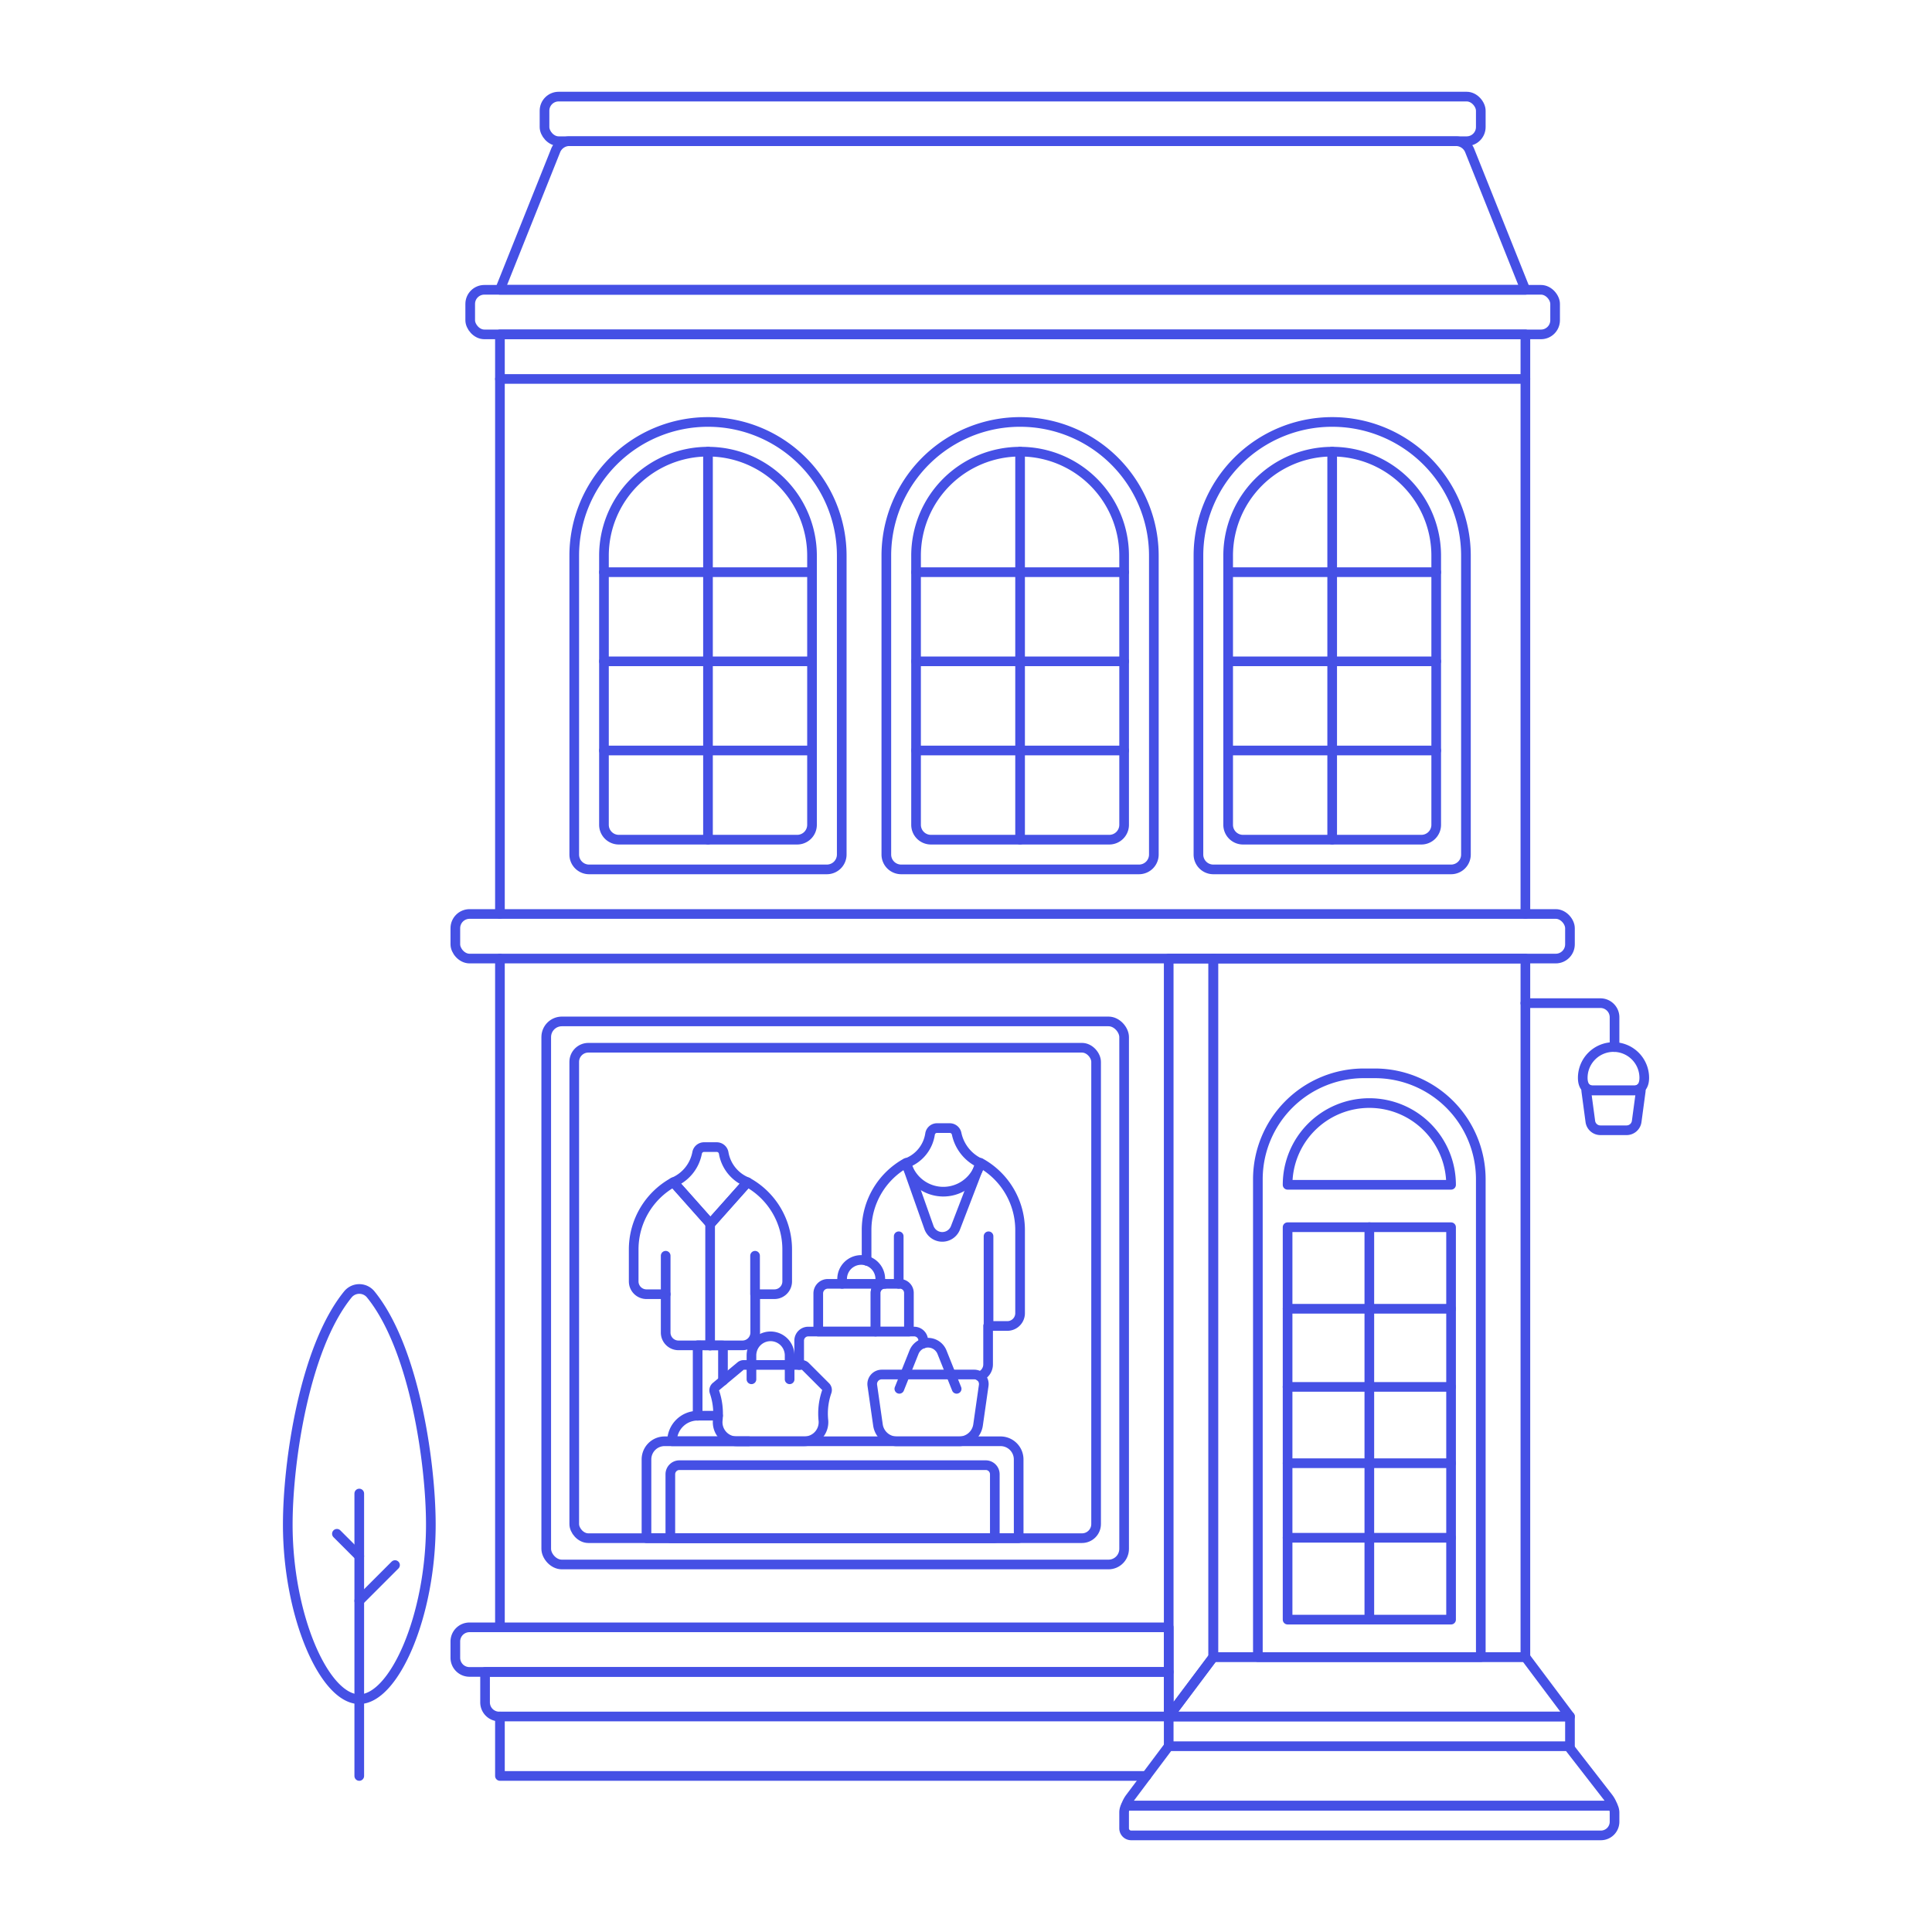 <svg xmlns="http://www.w3.org/2000/svg" viewBox="0 0 200 200"><g class="nc-icon-wrapper"><defs/><path class="a" d="M44.6 157.821c0-6.32-1.686-18.26-6.235-23.839a1.524 1.524 0 0 0-2.341 0c-4.549 5.578-6.234 17.513-6.234 23.829 0 9.476 3.794 18.089 7.4 18.089s7.41-8.607 7.41-18.079z" fill="none" stroke="#4550e5" stroke-linecap="round" stroke-linejoin="round"/><path class="a" d="M37.191 183.848V154.61" fill="none" stroke="#4550e5" stroke-linecap="round" stroke-linejoin="round"/><path class="a" d="M37.191 165.718l3.702-3.703" fill="none" stroke="#4550e5" stroke-linecap="round" stroke-linejoin="round"/><path class="a" d="M37.191 161.09l-2.314-2.314" fill="none" stroke="#4550e5" stroke-linecap="round" stroke-linejoin="round"/><path class="a" d="M85.6 90H60.984a1.539 1.539 0 0 1-1.539-1.539V57.526A13.846 13.846 0 0 1 73.291 43.68a13.846 13.846 0 0 1 13.846 13.846v30.935A1.539 1.539 0 0 1 85.6 90z" fill="none" stroke="#4550e5" stroke-linecap="round" stroke-linejoin="round"/><path class="a" d="M117.906 90H93.291a1.539 1.539 0 0 1-1.538-1.539V57.526A13.846 13.846 0 0 1 105.6 43.68a13.846 13.846 0 0 1 13.846 13.846v30.935a1.539 1.539 0 0 1-1.54 1.539z" fill="none" stroke="#4550e5" stroke-linecap="round" stroke-linejoin="round"/><path class="a" d="M150.214 90H125.6a1.539 1.539 0 0 1-1.538-1.539V57.526a13.846 13.846 0 0 1 13.845-13.846 13.846 13.846 0 0 1 13.846 13.846v30.935A1.539 1.539 0 0 1 150.214 90z" fill="none" stroke="#4550e5" stroke-linecap="round" stroke-linejoin="round"/><path class="a" d="M51.753 34.615h106.154v4.615H51.753z" fill="none" stroke="#4550e5" stroke-linecap="round" stroke-linejoin="round"/><rect class="a" x="48.676" y="30" width="112.308" height="4.615" rx="1.463" fill="none" stroke="#4550e5" stroke-linecap="round" stroke-linejoin="round"/><rect class="a" x="56.368" y="10" width="96.923" height="4.615" rx="1.463" fill="none" stroke="#4550e5" stroke-linecap="round" stroke-linejoin="round"/><path class="a" d="M125.599 99.231h32.308v72.308h-32.308z" fill="none" stroke="#4550e5" stroke-linecap="round" stroke-linejoin="round"/><path class="a" d="M120.984 180.769v-3.077h41.538v3.077" fill="none" stroke="#4550e5" stroke-linecap="round" stroke-linejoin="round"/><path class="a" d="M162.522 177.692h-41.538l4.615-6.154h32.308l4.615 6.154z" fill="none" stroke="#4550e5" stroke-linecap="round" stroke-linejoin="round"/><path class="a" d="M116.554 186.923a1.452 1.452 0 0 0-.186.684v1.662a.731.731 0 0 0 .732.731h48.62a1.416 1.416 0 0 0 1.417-1.417v-.957a1.459 1.459 0 0 0-.2-.7z" fill="none" stroke="#4550e5" stroke-linecap="round" stroke-linejoin="round"/><path class="a" d="M116.554 186.923h50.387a3.079 3.079 0 0 0-.45-.832l-4.131-5.322h-41.376l-4 5.334a3.073 3.073 0 0 0-.43.82z" fill="none" stroke="#4550e5" stroke-linecap="round" stroke-linejoin="round"/><path class="a" d="M47.137 171.614a1.463 1.463 0 0 0 1.463 1.463h72.384v-4.615H48.6a1.462 1.462 0 0 0-1.463 1.462z" fill="none" stroke="#4550e5" stroke-linecap="round" stroke-linejoin="round"/><path class="a" d="M51.677 177.692h69.307v-4.615h-70.77v3.152a1.463 1.463 0 0 0 1.463 1.463z" fill="none" stroke="#4550e5" stroke-linecap="round" stroke-linejoin="round"/><rect class="a" x="47.137" y="94.615" width="115.385" height="4.615" rx="1.473" fill="none" stroke="#4550e5" stroke-linecap="round" stroke-linejoin="round"/><path class="a" d="M150.711 14.615H58.948a1.538 1.538 0 0 0-1.428.967L51.753 30h106.154l-5.767-14.418a1.54 1.54 0 0 0-1.429-.967z" fill="none" stroke="#4550e5" stroke-linecap="round" stroke-linejoin="round"/><path class="a" d="M157.907 103.846h7.768a1.462 1.462 0 0 1 1.462 1.463v3.081" fill="none" stroke="#4550e5" stroke-linecap="round" stroke-linejoin="round"/><path class="a" d="M153.291 171.538h-23.077v-49.456a10.971 10.971 0 0 1 10.972-10.971h1.134a10.971 10.971 0 0 1 10.971 10.971z" fill="none" stroke="#4550e5" stroke-linecap="round" stroke-linejoin="round"/><path class="a" d="M125.599 99.231h-4.615v78.461l4.615-6.154V99.231z" fill="none" stroke="#4550e5" stroke-linecap="round" stroke-linejoin="round"/><rect class="a" x="56.546" y="105.737" width="59.823" height="56.219" rx="1.62" fill="none" stroke="#4550e5" stroke-linecap="round" stroke-linejoin="round"/><rect class="a" x="59.445" y="108.462" width="54.023" height="50.769" rx="1.463" fill="none" stroke="#4550e5" stroke-linecap="round" stroke-linejoin="round"/><path class="a" d="M72.22 146.556v-7.293l2.622.019v3.652" fill="none" stroke="#4550e5" stroke-linecap="round" stroke-linejoin="round"/><path class="a" d="M77.517 149.2h-7.945a2.649 2.649 0 0 1 2.648-2.648h2.109" fill="none" stroke="#4550e5" stroke-linecap="round" stroke-linejoin="round"/><path class="a" d="M77.354 122.372a3.973 3.973 0 0 1-2.437-3.009.731.731 0 0 0-.722-.616h-1.311a.73.73 0 0 0-.719.6 4.13 4.13 0 0 1-2.258 2.95l-.2.085 3.832 4.309 3.837-4.309z" fill="none" stroke="#4550e5" stroke-linecap="round" stroke-linejoin="round"/><path class="a" d="M68.911 133.979v-3.986" fill="none" stroke="#4550e5" stroke-linecap="round" stroke-linejoin="round"/><path class="a" d="M78.163 133.979v-3.986" fill="none" stroke="#4550e5" stroke-linecap="round" stroke-linejoin="round"/><path class="a" d="M73.511 126.671v12.622" fill="none" stroke="#4550e5" stroke-linecap="round" stroke-linejoin="round"/><path class="a" d="M77.378 122.383l-3.836 4.309-3.832-4.309a7.941 7.941 0 0 0-4.111 6.958v3.31a1.325 1.325 0 0 0 1.324 1.325h1.987v3.972a1.324 1.324 0 0 0 1.324 1.324h6.621a1.324 1.324 0 0 0 1.324-1.324v-3.972h1.987a1.325 1.325 0 0 0 1.324-1.325v-3.31a7.94 7.94 0 0 0-4.112-6.958z" fill="none" stroke="#4550e5" stroke-linecap="round" stroke-linejoin="round"/><path class="a" d="M99.034 117.378a.73.73 0 0 0-.718-.6H97a.73.73 0 0 0-.722.62 3.8 3.8 0 0 1-2.266 2.932l-.2.084 2.352 6.652a1.463 1.463 0 0 0 2.745.037l2.571-6.689-.025-.011a4.336 4.336 0 0 1-2.421-3.025z" fill="none" stroke="#4550e5" stroke-linecap="round" stroke-linejoin="round"/><path class="a" d="M93.035 132.903v-4.924" fill="none" stroke="#4550e5" stroke-linecap="round" stroke-linejoin="round"/><path class="a" d="M102.333 137.279v-9.3" fill="none" stroke="#4550e5" stroke-linecap="round" stroke-linejoin="round"/><path class="a" d="M101.435 142.476a1.324 1.324 0 0 0 .853-1.238v-3.973h1.987a1.324 1.324 0 0 0 1.324-1.324v-8.608a7.943 7.943 0 0 0-4.111-6.958 3.955 3.955 0 0 1-7.669 0 7.943 7.943 0 0 0-4.111 6.958v3.18" fill="none" stroke="#4550e5" stroke-linecap="round" stroke-linejoin="round"/><g><path class="a" d="M105.453 159.231h-38.53v-8.148A1.879 1.879 0 0 1 68.8 149.2h34.772a1.879 1.879 0 0 1 1.879 1.879z" fill="none" stroke="#4550e5" stroke-linecap="round" stroke-linejoin="round"/><path class="a" d="M102.983 159.231h-33.59v-6.617a.94.94 0 0 1 .939-.94h31.711a.94.94 0 0 1 .94.94z" fill="none" stroke="#4550e5" stroke-linecap="round" stroke-linejoin="round"/><path class="a" d="M82.73 141.3v-2.518a.94.94 0 0 1 .94-.94h10.964a.939.939 0 0 1 .939.94v.3" fill="none" stroke="#4550e5" stroke-linecap="round" stroke-linejoin="round"/><path class="a" d="M84.706 133.891a.987.987 0 0 1 .988-.987h5.879a.938.938 0 0 0-.939.939v4h-5.928z" fill="none" stroke="#4550e5" stroke-linecap="round" stroke-linejoin="round"/><path class="a" d="M90.634 137.843h3.457v-4a.938.938 0 0 0-.939-.939h-1.579a.938.938 0 0 0-.939.939z" fill="none" stroke="#4550e5" stroke-linecap="round" stroke-linejoin="round"/><path class="a" d="M91.128 132.9v-.494a1.976 1.976 0 0 0-3.952 0v.494" fill="none" stroke="#4550e5" stroke-linecap="round" stroke-linejoin="round"/><path class="a" d="M101.249 147.508a1.976 1.976 0 0 1-1.956 1.7h-6.452a1.976 1.976 0 0 1-1.956-1.7l-.584-4.092a.988.988 0 0 1 .978-1.127h9.577a.988.988 0 0 1 .978 1.127z" fill="none" stroke="#4550e5" stroke-linecap="round" stroke-linejoin="round"/><path class="a" d="M93.1 143.771l1.516-3.789a1.56 1.56 0 0 1 2.9 0l1.516 3.789" fill="none" stroke="#4550e5" stroke-linecap="round" stroke-linejoin="round"/><g><path class="a" d="M74.11 143.545a.5.5 0 0 0-.15.544 6.894 6.894 0 0 1 .339 2.957 1.976 1.976 0 0 0 1.969 2.158h7a1.979 1.979 0 0 0 1.97-2.158 6.859 6.859 0 0 1 .349-2.986.5.5 0 0 0-.116-.516l-2.1-2.1a.5.5 0 0 0-.35-.145h-6.04a.494.494 0 0 0-.316.114z" fill="none" stroke="#4550e5" stroke-linecap="round" stroke-linejoin="round"/><path class="a" d="M77.79 142.783v-2.47a1.976 1.976 0 0 1 3.952 0v2.47" fill="none" stroke="#4550e5" stroke-linecap="round" stroke-linejoin="round"/></g></g><g><path class="a" d="M167.03 108.389a3.188 3.188 0 0 0-3.184 3.184c0 .926.459 1.3 1.051 1.3h4.266c.592 0 1.051-.376 1.051-1.3a3.188 3.188 0 0 0-3.184-3.184z" fill="none" stroke="#4550e5" stroke-linecap="round" stroke-linejoin="round"/><path class="a" d="M169.829 112.651a.955.955 0 0 1 .021.306l-.421 3.135a1.053 1.053 0 0 1-1.042.912h-2.714a1.051 1.051 0 0 1-1.042-.912l-.421-3.135a.92.92 0 0 1 .022-.3 1 1 0 0 0 .665.223h4.266a1 1 0 0 0 .666-.229z" fill="none" stroke="#4550e5" stroke-linecap="round" stroke-linejoin="round"/></g><path class="a" d="M82.522 86.923H64.061a1.539 1.539 0 0 1-1.539-1.539V57.526a10.769 10.769 0 0 1 10.769-10.769A10.768 10.768 0 0 1 84.06 57.526v27.858a1.538 1.538 0 0 1-1.538 1.539z" fill="none" stroke="#4550e5" stroke-linecap="round" stroke-linejoin="round"/><g><path class="a" d="M73.291 46.757v40.166" fill="none" stroke="#4550e5" stroke-linecap="round" stroke-linejoin="round"/><path class="a" d="M62.522 59.231H84.06" fill="none" stroke="#4550e5" stroke-linecap="round" stroke-linejoin="round"/><path class="a" d="M62.522 68.462H84.06" fill="none" stroke="#4550e5" stroke-linecap="round" stroke-linejoin="round"/><path class="a" d="M62.522 77.692H84.06" fill="none" stroke="#4550e5" stroke-linecap="round" stroke-linejoin="round"/></g><path class="a" d="M114.829 86.923H96.368a1.539 1.539 0 0 1-1.538-1.539V57.526a10.768 10.768 0 0 1 10.77-10.769 10.769 10.769 0 0 1 10.769 10.769v27.858a1.539 1.539 0 0 1-1.54 1.539z" fill="none" stroke="#4550e5" stroke-linecap="round" stroke-linejoin="round"/><g><path class="a" d="M105.599 46.757v40.166" fill="none" stroke="#4550e5" stroke-linecap="round" stroke-linejoin="round"/><path class="a" d="M94.83 59.231h21.538" fill="none" stroke="#4550e5" stroke-linecap="round" stroke-linejoin="round"/><path class="a" d="M94.83 68.462h21.538" fill="none" stroke="#4550e5" stroke-linecap="round" stroke-linejoin="round"/><path class="a" d="M94.83 77.692h21.538" fill="none" stroke="#4550e5" stroke-linecap="round" stroke-linejoin="round"/></g><path class="a" d="M147.137 86.923h-18.461a1.538 1.538 0 0 1-1.538-1.539V57.526a10.768 10.768 0 0 1 10.769-10.769 10.769 10.769 0 0 1 10.769 10.769v27.858a1.539 1.539 0 0 1-1.539 1.539z" fill="none" stroke="#4550e5" stroke-linecap="round" stroke-linejoin="round"/><g><path class="a" d="M137.907 46.757v40.166" fill="none" stroke="#4550e5" stroke-linecap="round" stroke-linejoin="round"/><path class="a" d="M127.138 59.231h21.538" fill="none" stroke="#4550e5" stroke-linecap="round" stroke-linejoin="round"/><path class="a" d="M127.138 68.462h21.538" fill="none" stroke="#4550e5" stroke-linecap="round" stroke-linejoin="round"/><path class="a" d="M127.138 77.692h21.538" fill="none" stroke="#4550e5" stroke-linecap="round" stroke-linejoin="round"/></g><path class="a" d="M133.291 122.65a8.462 8.462 0 0 1 8.462-8.462 8.461 8.461 0 0 1 8.461 8.462z" fill="none" stroke="#4550e5" stroke-linecap="round" stroke-linejoin="round"/><path class="a" d="M133.291 127.04h16.923v40.624h-16.923z" fill="none" stroke="#4550e5" stroke-linecap="round" stroke-linejoin="round"/><path class="a" d="M141.753 127.04v40.624" fill="none" stroke="#4550e5" stroke-linecap="round" stroke-linejoin="round"/><path class="a" d="M133.291 135.483h16.923" fill="none" stroke="#4550e5" stroke-linecap="round" stroke-linejoin="round"/><path class="a" d="M133.286 143.57h16.923" fill="none" stroke="#4550e5" stroke-linecap="round" stroke-linejoin="round"/><path class="a" d="M133.291 151.473h16.923" fill="none" stroke="#4550e5" stroke-linecap="round" stroke-linejoin="round"/><path class="a" d="M133.291 159.188h16.923" fill="none" stroke="#4550e5" stroke-linecap="round" stroke-linejoin="round"/><path class="a" d="M157.907 94.615V39.231" fill="none" stroke="#4550e5" stroke-linecap="round" stroke-linejoin="round"/><path class="a" d="M51.753 39.231v55.384" fill="none" stroke="#4550e5" stroke-linecap="round" stroke-linejoin="round"/><path class="a" d="M51.753 177.692v6.154h66.923" fill="none" stroke="#4550e5" stroke-linecap="round" stroke-linejoin="round"/><path class="a" d="M51.753 99.231v69.23" fill="none" stroke="#4550e5" stroke-linecap="round" stroke-linejoin="round"/></g></svg>